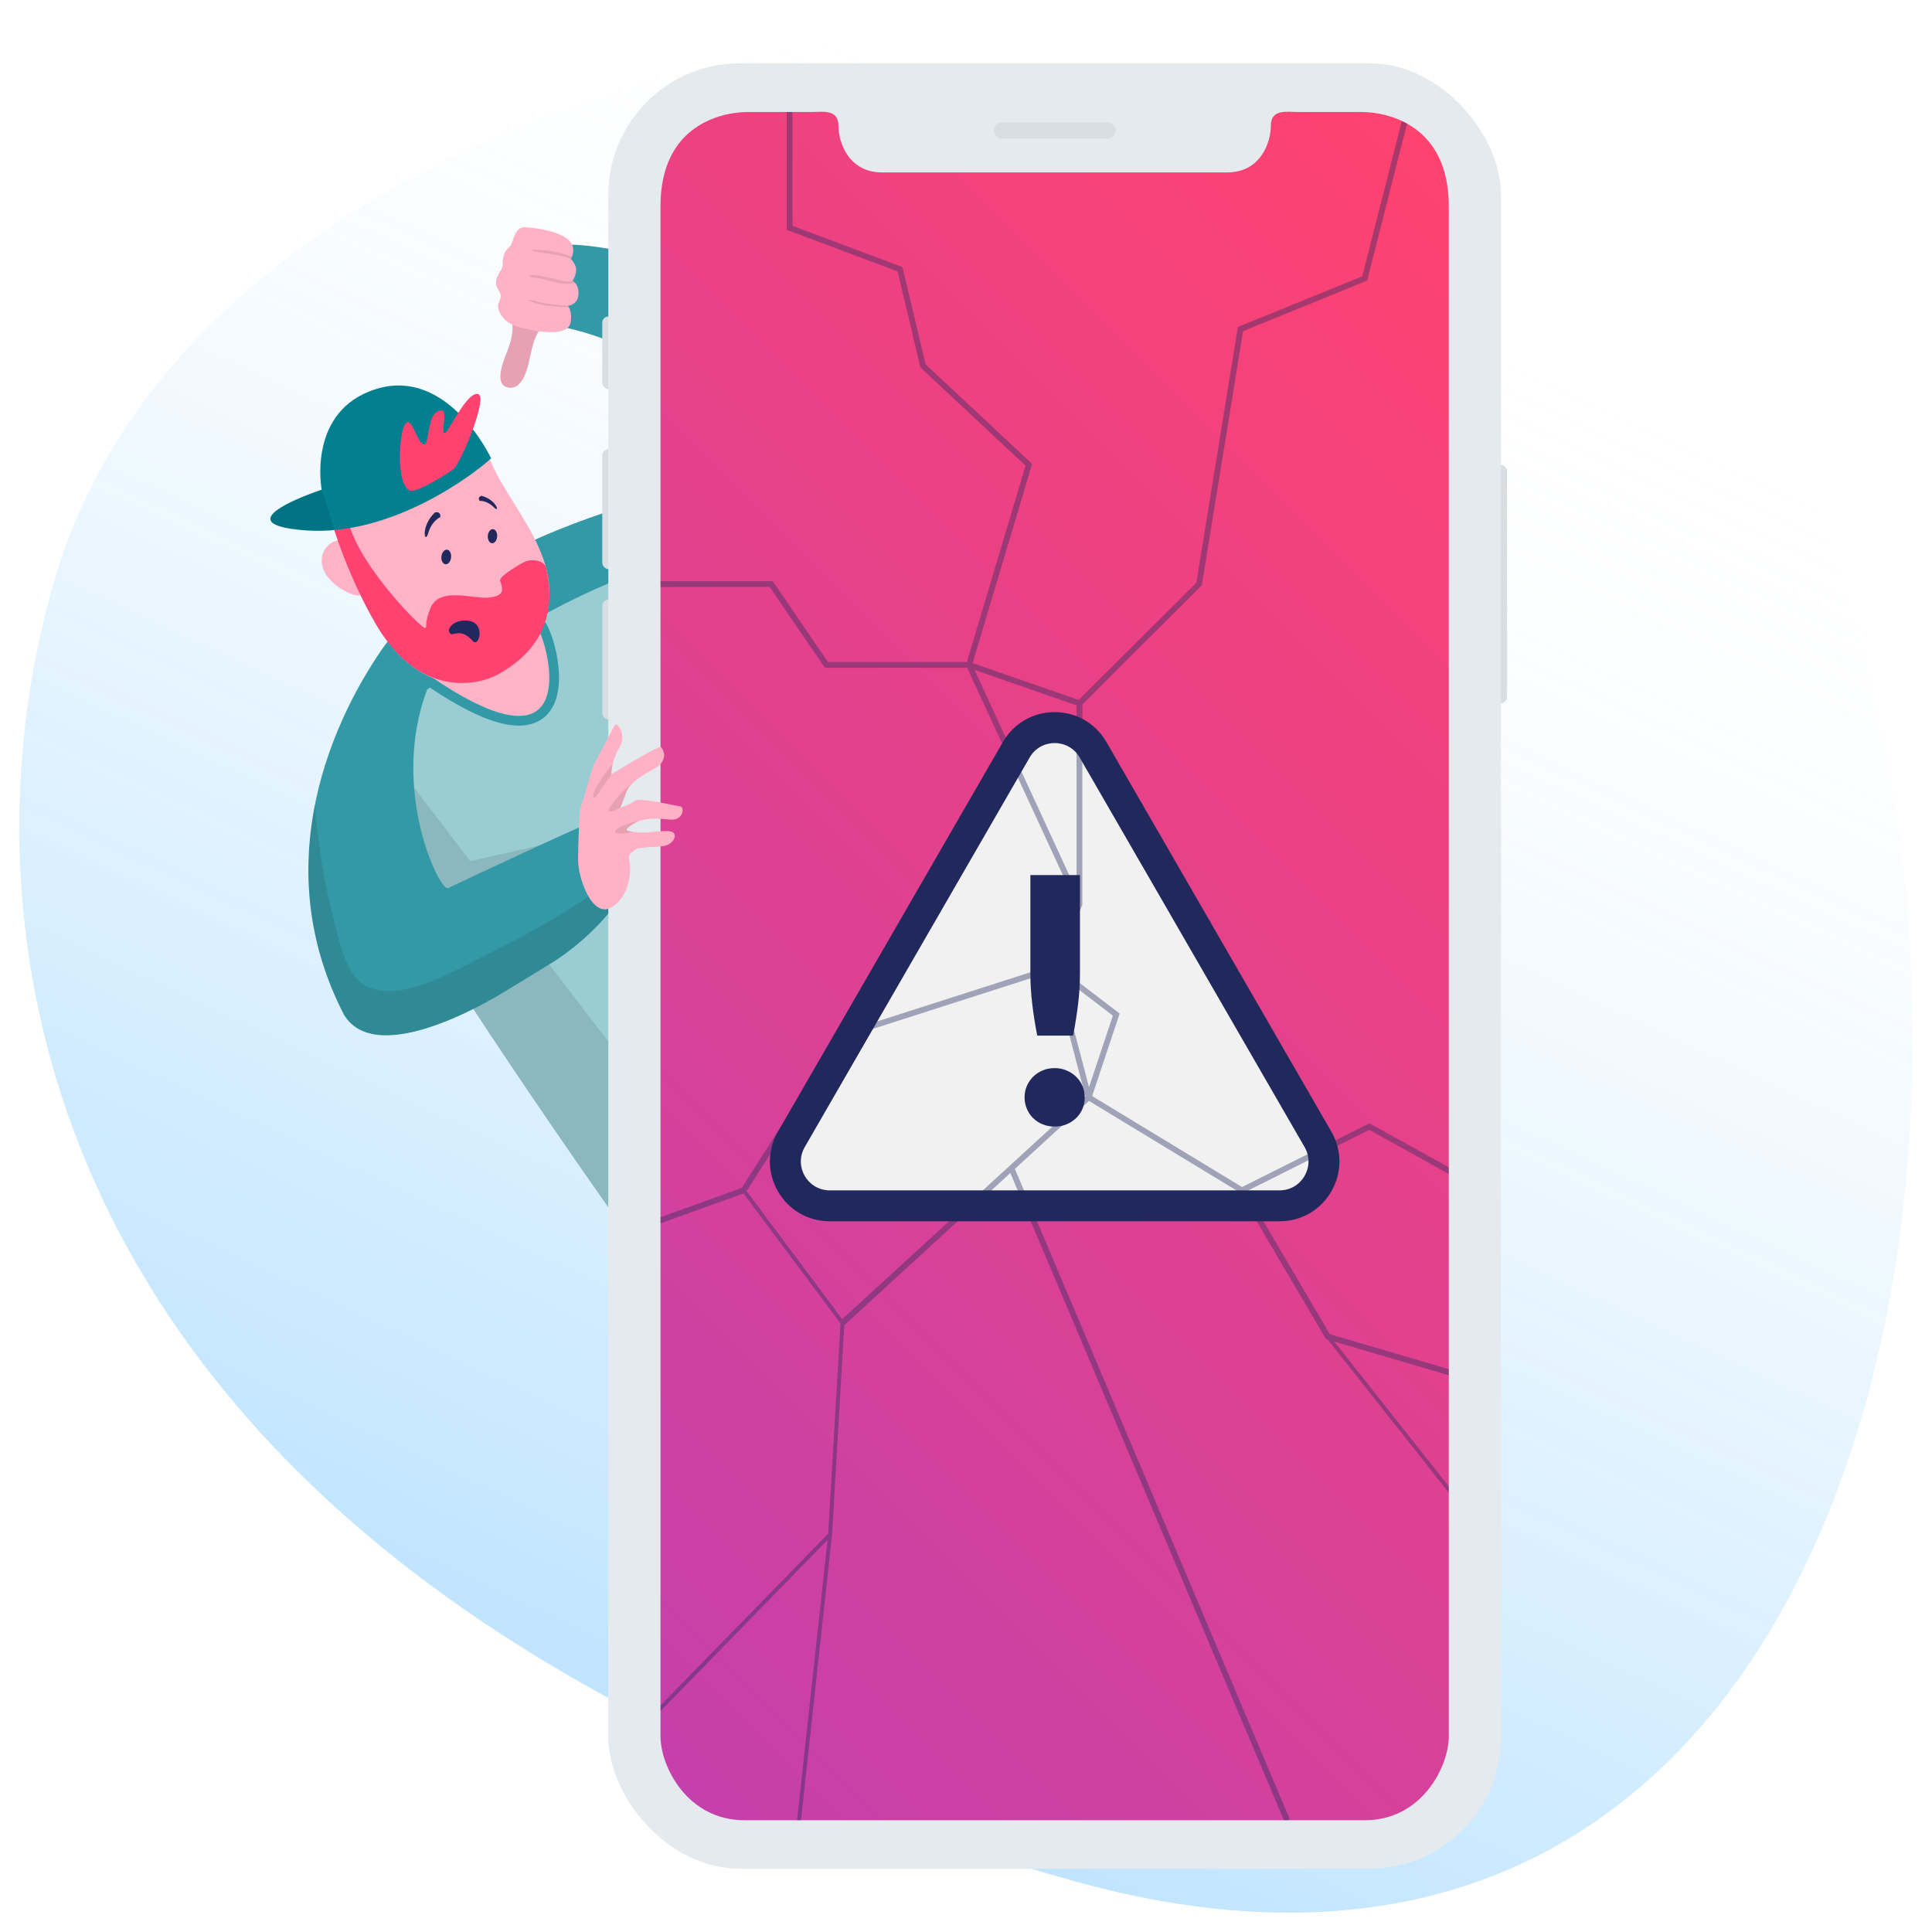 <?xml version="1.0" encoding="UTF-8"?><svg id="Layer_1" xmlns="http://www.w3.org/2000/svg" xmlns:xlink="http://www.w3.org/1999/xlink" viewBox="0 0 1000 1000"><defs><style>.cls-1,.cls-2,.cls-3{fill:none;}.cls-2{stroke-width:3px;}.cls-2,.cls-3{stroke:#21295c;stroke-miterlimit:10;}.cls-4{fill:url(#linear-gradient);opacity:.25;}.cls-5{clip-path:url(#clippath);}.cls-6{opacity:.1;}.cls-7{fill:#028090;}.cls-8{fill:#f1f1f1;}.cls-9{fill:#ffb2c5;}.cls-10{fill:#ffb3c6;}.cls-11{fill:#e5eaee;}.cls-12{fill:#ff4270;}.cls-13{fill:#d9dee2;}.cls-14{fill:#21295c;}.cls-15{fill:#3499a6;}.cls-16{fill:#99ccd3;}.cls-3{stroke-width:2px;}.cls-17{fill:url(#linear-gradient-2);}.cls-18{opacity:.39;}.cls-19{filter:url(#outer-glow-1);}</style><linearGradient id="linear-gradient" x1="770.64" y1="-65.65" x2="303.75" y2="929.98" gradientTransform="matrix(1, 0, 0, 1, 0, 0)" gradientUnits="userSpaceOnUse"><stop offset=".18" stop-color="#fff" stop-opacity="0"/><stop offset=".22" stop-color="#f0f8ff" stop-opacity=".06"/><stop offset=".43" stop-color="#9dd6ff" stop-opacity=".39"/><stop offset=".62" stop-color="#5bbaff" stop-opacity=".65"/><stop offset=".78" stop-color="#2ca6ff" stop-opacity=".84"/><stop offset=".9" stop-color="#0e9aff" stop-opacity=".96"/><stop offset=".96" stop-color="#0496ff"/></linearGradient><filter id="outer-glow-1" filterUnits="userSpaceOnUse"><feOffset dx="0" dy="0"/><feGaussianBlur result="blur" stdDeviation="10"/><feFlood flood-color="#000" flood-opacity=".1"/><feComposite in2="blur" operator="in"/><feComposite in="SourceGraphic"/></filter><linearGradient id="linear-gradient-2" x1="857.62" y1="187.98" x2="200.97" y2="844.62" gradientTransform="matrix(1, 0, 0, 1, 0, 0)" gradientUnits="userSpaceOnUse"><stop offset="0" stop-color="#ff4270"/><stop offset="1" stop-color="#c140af"/></linearGradient><clipPath id="clippath"><path class="cls-1" d="M749.89,106.63V898.72c0,15.64-13.9,43.43-43.43,43.43H385.31c-29.53,0-43.43-27.79-43.43-43.43V106.63c0-41.7,31.27-48.65,45.17-48.65h33.01c5.22,0,13.9-1.73,13.9,6.95s5.22,24.32,22.59,24.32h178.66c17.37,0,22.59-15.63,22.59-24.32s8.68-6.95,13.9-6.95h33.01c13.9,0,45.17,6.95,45.17,48.65Z"/></clipPath></defs><path class="cls-4" d="M969.19,712.98c-4.82,19.01-10.52,37.5-17.08,55.31-.32,.87-.63,1.75-.97,2.63-2.94,7.89-6.08,15.64-9.38,23.24-26.98,62.15-65.62,114.34-116.74,149.18-5.21,3.55-10.56,6.92-16.03,10.1-21.08,12.27-44.1,21.74-69.11,27.96-52.58,13.09-113.95,11.84-184.57-7.91-68.63-19.19-129.2-41.34-182.54-65.77-.22-.09-.44-.19-.66-.3-6.35-2.91-12.6-5.85-18.74-8.83-2.05-.99-4.08-1.98-6.1-2.98-62.81-30.97-114.85-65.21-157.69-101.45-1.89-1.6-3.77-3.2-5.62-4.81-7.03-6.09-13.8-12.23-20.33-18.43-.93-.88-1.85-1.76-2.77-2.63-18.81-18.09-35.51-36.57-50.28-55.31-2.78-3.5-5.47-7.02-8.1-10.53-7.32-9.76-14.1-19.58-20.41-29.45-6.8-10.62-13.03-21.28-18.73-31.97-26.67-49.87-41.85-100.21-48.76-148.43-1.41-9.77-2.46-19.47-3.19-29.04-.69-8.72-1.11-17.35-1.29-25.87-1.08-51.82,6.7-99.68,18.87-139.88,27.23-89.98,96.14-157.96,183.31-205.18,7.85-4.26,15.84-8.34,23.97-12.27C309.99,44.83,394.53,23.05,477.1,14.35c14.09-1.47,28.11-2.57,42.03-3.3,13.64-.71,27.17-1.06,40.52-1.05,70.53,.06,136.15,10.15,188.09,29.8,29.72,11.25,56.93,28.55,81.51,50.7,8.52,7.67,16.72,15.92,24.58,24.7,69.72,77.68,114.34,196.86,129.93,322.49,1.09,8.59,2.02,17.22,2.8,25.87,.81,8.78,1.48,17.57,2.01,26.37,4.54,76.31-1.65,153.21-19.38,223.05Z"/><g><path class="cls-16" d="M176.14,390.38c.02,3.31-3.91,7.04-1.1,13.66,21.26,50.18,113.49,183.59,139.9,220.98,1.54,2.19,2.87,4.05,3.93,5.54,0,0,10.14-305.54,7.24-367.08-84.96,22.41-150.16,97.01-149.97,126.9Z"/><path class="cls-6" d="M175.04,404.04c21.26,50.18,113.49,183.59,139.9,220.98l3.93-80.62-68.75-89.87,54.39-22.72-61.08,13.97-54.16-70.8-14.23,29.06Z"/><path class="cls-15" d="M178.05,525.21c4.48,7.46,12.02,10.48,20.99,10.66,.22,0,.43,0,.64,0,.54,0,1.08-.01,1.62-.03,12.23-.36,26.76-5.51,39.74-11.68,.1-.04,.2-.09,.3-.14,7.1-3.38,13.72-7.06,19.24-10.4,8.14-4.93,17.28-10.45,25.86-15.81,16.61-10.39,30.9-26.57,31.85-30.39-.09-.12-1.13-1.15-1.23-1.26-2.31-2.85-2.15-.52-5.3-3.07-2.95-2.39-8.13-2.25-8.47-7.38-.72-10.86-2.17-26.06,4.34-30.41,6.52-4.34-71.32,32.22-75.66,34.39s-30.41-51.41-10.86-102.81c0,0,49.96-37.65,97.74-56.47v-36.92s-89.05,26.06-121.27,72.76c-12.81,18.57-29.3,48.84-35.48,85.17-5.33,31.31-3,67.1,15.94,103.8Z"/><path class="cls-15" d="M293.39,129.18c-.02-.18-.36-1.96-.37-2.13,3.62-1.69,37.77,2.2,82.19,17.53,43.94,12.3,70.99,41.08,83.61,53.19,.56,.54,1.12,1.07,1.66,1.61,.21,.21,15.11,19.57,14.45,29.28l-88.87-11.63c-5.9-2.88-60.09-47.43-111.54-49.96"/><path class="cls-6" d="M162.11,421.42c.3-1.76,.63-3.5,.97-5.22,1.08,16.55,3.52,33,7.12,49.2,1.83,8.23,3.86,16.45,6.25,24.53,1.85,6.25,4.26,12.89,9.06,17.51,5.39,5.21,13.34,6.06,20.49,5.22,8.52-1,16.65-4.2,24.38-7.77,7.86-3.63,15.52-7.68,23.23-11.6,8.27-4.2,16.52-8.45,24.62-12.96,10.39-5.78,20.57-12.02,30.14-19.06,1.2,.52,2.42,1.03,3.39,1.82,3.15,2.55,2.99,.22,5.3,3.07,.1,.12,1.15,1.15,1.23,1.26-.96,3.82-15.24,20-31.85,30.39-8.58,5.36-17.72,10.88-25.86,15.81-5.52,3.34-12.15,7.02-19.24,10.4-.09,.05-.2,.1-.3,.14-12.98,6.17-27.51,11.32-39.74,11.68-.54,.02-1.08,.03-1.62,.03-.21,0-.43,0-.64,0-8.97-.18-16.51-3.2-20.99-10.66-18.93-36.69-21.26-72.49-15.94-103.8Z"/><path class="cls-10" d="M278.36,325.27c5.79,8.69,24.94,81.93-59.77,21.84,13.03-4.34,59.77-21.84,59.77-21.84Z"/><path class="cls-15" d="M278.36,325.27c4.13,6.2,15.07,45.31-9.83,45.31-9.98,0-25.71-6.28-49.95-23.47,13.03-4.34,59.77-21.84,59.77-21.84m1.96-6.07l-3.71,1.39c-.47,.17-46.8,17.51-59.6,21.78l-9.35,3.12,8.04,5.7c23.14,16.41,40.42,24.39,52.84,24.39,10.2,0,15.22-5.38,17.64-9.89,7.35-13.73,.17-37.47-3.65-43.19l-2.2-3.3h0Z"/><path class="cls-10" d="M175.39,279.78c-6.78,.35-12.57,9.76-6.05,18.45,6.52,8.69,18.3,11.73,17.12,9.12-1.19-2.61-11.06-27.57-11.06-27.57Z"/><path class="cls-10" d="M254.05,238.86c10.86,26.79,48.51,59.37,19.55,95.57-28.96,36.2-62.99,15.2-76.02-7.24-13.03-22.44-25.34-53.58-26.06-60.09,0,0-9.5-28.83,8.69-48.51,35.48-38.37,73.85,20.27,73.85,20.27Z"/><path class="cls-12" d="M282.61,293.78c-.76-3.45-7.15-4.81-11.01-2.98-2.56,1.21-13.69,7.65-12.74,9.98,2.04,5.02,1.62,7.87-6.32,8.54-8.11,.69-24.04-5.39-29.36,4.55-4.01,9.35-1.7,10.43-3.15,11.16-1.45,.72-32.94-30.77-39.46-53.94-1.73-6.16-10.97-9.26-8.69-.72,2.9,10.86,11.32,33.07,22.39,52.24,22.5,38.99,53.01,32.23,63.41,26.52,12.96-7.11,32.65-22.74,24.94-55.34Z"/><ellipse class="cls-14" cx="230.97" cy="288.28" rx="3.79" ry="2.52" transform="translate(-80.63 486.67) rotate(-83.78)"/><ellipse class="cls-14" cx="254.92" cy="277.54" rx="3.65" ry="2.43" transform="translate(-40.43 511.6) rotate(-85.83)"/><path class="cls-14" d="M227.9,267.65s-4.39,1.86-6.23,8.25c-1.84,6.39-4.18-3.39,3.43-10.66,0,0,3.13-.97,2.8,2.41Z"/><path class="cls-14" d="M248.3,259.27s3.63-.37,7.23,3.24c3.59,3.61,1.55-3.82-6.24-5.88,0,0-2.46,.51-.99,2.65Z"/><path class="cls-14" d="M232.88,327.8c1.69,1.98,5.13-3.43,11.88,4.03,3.1,3.42,6.83-8.95-2-10.47-7.18-1.24-12.04,3.91-9.88,6.44Z"/><path class="cls-7" d="M254.21,237.24c-8.66,8-51.41,40.7-96.31,37.26-44.9-3.44,8.6-21.03,8.6-21.03,0,0-7.22-37.98,24.41-50.78,39.76-16.09,63.29,34.55,63.29,34.55Z"/><path class="cls-12" d="M212.1,253.85c3.06,1.81,20.8-9.54,22.66-11.05,3.67-2.96,18.37-37.97,12.55-38.89-5.82-.92-15.03,19.5-16.99,20.21-2.55,.92,1.68-11.51-1.69-11.64-8.27-.31-5.82,19.02-9.49,17.47-3.67-1.55-5.82-14.41-9.19-10.73-3.37,3.67-5.21,31.58,2.14,34.62Z"/><path class="cls-6" d="M166.15,253.58c.07,0,.35-.12,.35-.12,2.34,6.35,3.96,13.16,6.16,19.56,0,.07,0,.14,.01,.2,.02,.08,.07,.17,.13,.24,.1,.29,.16,.59,.22,.89-4.99,.45-10.04,.53-15.13,.14-42.75-3.28,3.7-19.38,8.25-20.91Z"/><g><g class="cls-19"><g><rect class="cls-13" x="311.73" y="232.52" width="16.13" height="62.07" rx="3.28" ry="3.28"/><rect class="cls-13" x="311.73" y="310.36" width="16.13" height="62.07" rx="3.28" ry="3.28"/><rect class="cls-13" x="311.73" y="163.78" width="16.13" height="37.67" rx="3.28" ry="3.28"/><rect class="cls-13" x="763.91" y="240.58" width="16.13" height="123.44" rx="3.28" ry="3.28"/></g><rect class="cls-11" x="314.87" y="32.75" width="462.04" height="934.51" rx="68.07" ry="68.07"/><rect class="cls-13" x="514.27" y="63.36" width="63.23" height="8.41" rx="4.21" ry="4.21"/></g><path class="cls-17" d="M749.89,106.63V898.72c0,15.64-13.9,43.43-43.43,43.43H385.31c-29.53,0-43.43-27.79-43.43-43.43V106.63c0-41.7,31.27-48.65,45.17-48.65h33.01c5.22,0,13.9-1.73,13.9,6.95s5.22,24.32,22.59,24.32h178.66c17.37,0,22.59-15.63,22.59-24.32s8.68-6.95,13.9-6.95h33.01c13.9,0,45.17,6.95,45.17,48.65Z"/></g><g><path class="cls-8" d="M429.46,624.12c-8.29,0-15.72-4.29-19.87-11.47s-4.15-15.76,0-22.94l116.42-201.65c4.15-7.18,11.57-11.47,19.87-11.47s15.72,4.29,19.87,11.47l116.42,201.65c4.15,7.18,4.15,15.76,0,22.94-4.15,7.18-11.57,11.47-19.87,11.47h-232.84Z"/><path class="cls-14" d="M545.89,384.6c5.03,0,10.06,2.49,12.94,7.47l116.42,201.65c5.75,9.96-1.44,22.41-12.94,22.41h-232.84c-11.5,0-18.69-12.45-12.94-22.41l116.42-201.65c2.88-4.98,7.91-7.47,12.94-7.47m0-16c-11.18,0-21.2,5.78-26.79,15.47l-116.42,201.65c-5.59,9.69-5.59,21.25,0,30.94,5.59,9.69,15.61,15.47,26.79,15.47h232.84c11.18,0,21.2-5.78,26.79-15.47,5.59-9.69,5.59-21.25,0-30.94l-116.42-201.65c-5.59-9.69-15.61-15.47-26.79-15.47h0Z"/></g><path class="cls-14" d="M530.31,567.98c0-2.12,.4-4.1,1.2-5.93,.8-1.83,1.89-3.42,3.27-4.78,1.39-1.36,3.02-2.43,4.91-3.23,1.89-.8,3.95-1.19,6.2-1.19s4.22,.4,6.11,1.19c1.89,.8,3.54,1.87,4.96,3.23,1.42,1.36,2.52,2.95,3.32,4.78,.8,1.83,1.19,3.81,1.19,5.93s-.4,4.12-1.19,5.97c-.8,1.86-1.9,3.47-3.32,4.82-1.42,1.36-3.07,2.42-4.96,3.19-1.89,.77-3.92,1.15-6.11,1.15s-4.31-.38-6.2-1.15c-1.89-.77-3.53-1.83-4.91-3.19-1.39-1.36-2.48-2.96-3.27-4.82-.8-1.86-1.2-3.85-1.2-5.97Zm28.68-115.06v50.63c0,5.43-.33,10.81-.97,16.15-.65,5.34-1.51,10.78-2.57,16.33h-18.59c-1.06-5.55-1.92-10.99-2.57-16.33-.65-5.34-.97-10.72-.97-16.15v-50.63h25.67Z"/><g><path class="cls-9" d="M318.25,375.31c-1.06,1.89-9.81,18.42-10.9,20.53-1.09,2.11-4.73,16.77-6.23,20.13-1.49,3.36-1.76,18.91-1.92,28.62-.16,9.71,7.35,31.32,17.53,24.93,10.18-6.39,9.96-20.83,9.02-24.01-.95-3.18,.47-3.49,2.46-5.38,2.24-2.13,13.38-1.34,16.82-2.62,3.44-1.27,5.37-4.73,3.55-6.53-1.81-1.8-12.39-.12-13.82-.07-.78,.03-4.37,.01-7.12-.33-2.35-.29-4.09-.82-2.99-1.78,1.81-1.67,3.71-2.81,5.66-3.59,5.61-2.24,11.59-1.39,16.66-.97,6.83,.57,7.48-6.6,5.1-6.85-2.38-.25-21.01-4.81-23.27-2.97-2.26,1.85-7.68,3.61-7.68,3.61,0,0,1.9-4.6,3.1-8.13,.53-1.58,1.68-3.17,3.56-4.86h0c2.31-2.09,5.71-4.32,10.4-6.88,8.5-4.63,5.07-10.29,3.97-11.43-1.1-1.15-25.66,14.01-25.66,14.01,0,0-.07-2.09,.64-5.18,.54-2.38,1.55-5.35,3.39-8.41,4.24-7.02-1.22-13.74-2.27-11.85Z"/><path class="cls-6" d="M318.37,430.83c.61,1.29,5.7,.49,9.28-.25-2.35-.29-4.09-.82-2.99-1.78,1.81-1.67,3.71-2.81,5.66-3.59-5.37,.34-12.74,3.95-11.94,5.61Z"/><path class="cls-6" d="M315.21,419.8c1.33,.98,5.92-1.76,5.92-1.76,0,0,1.9-4.6,3.1-8.13,.53-1.58,1.68-3.17,3.56-4.86-6.13,4.02-13.71,13.92-12.58,14.76Z"/><path class="cls-6" d="M317.13,395.56c-4.16,4.36-8.12,11.05-9.35,13.81-1.49,3.36-.68,4.51,.66,2.89,1.34-1.62,8.05-11.52,8.05-11.52,0,0-.07-2.09,.64-5.18Z"/></g><g><path class="cls-9" d="M282.73,162.85s-2,5.5-4.56,9.77c-2.56,4.27-3.94,13.18-4.91,16.78s-3.94,13.18-10.89,11.02c-6.95-2.16-1.34-14.56,.66-19.94,1.99-5.38,3.27-11.02,1.33-18.23s18.37,.6,18.37,.6Z"/><path class="cls-6" d="M282.73,162.85s-2,5.5-4.56,9.77c-2.56,4.27-3.94,13.18-4.91,16.78s-3.94,13.18-10.89,11.02c-6.95-2.16-1.34-14.56,.66-19.94,1.99-5.38,3.27-11.02,1.33-18.23s18.37,.6,18.37,.6Z"/><path class="cls-9" d="M260.41,133.93c.57-3.59,1.69-4.7,3.58-6.5,1.9-1.8,1.82-9.63,7.44-9.84,6.99,.35,18.33,2.3,22.91,6.69,3.34,3.2,2.42,6.89,1.68,8.65-.28,.65-.53,1.04-.53,1.04,0,0,2.91,3.02,2.74,5.95-.17,2.94-1.85,5.41-1.85,5.41,.39,.24,.88,.63,1.36,1.2,1.1,1.31,2.11,3.52,1.54,6.78-.81,4.65-5.35,4.99-5.35,4.99,.21,.24,.42,.54,.61,.89,.78,1.42,1.29,3.73,.93,7.06-.4,5.16-6.69,6.09-13.34,5.57-6.12-.48-12.53-2.19-14.91-2.97-.52-.17-1.03-.36-1.53-.58-4.24-1.86-7.51-5.42-7.94-9.62-.14-1.36,1.1-3.22,1.48-4.87s-1.36-3.28-2.15-5.45c-.79-2.16-.29-4.53,1.78-7.85,2.08-3.32,.95-2.93,1.52-6.52Z"/><path class="cls-6" d="M279.56,129.39c2.46,.1,7.74,.89,9.5,1.29,1.36,.31,5.13,1.61,6.96,2.24-.28,.65-.53,1.04-.53,1.04,0,0-1.39-.81-7.37-1.96-5.98-1.15-11.33-1.45-12.54-2.31-1.21-.85,1.51-.4,3.97-.3Z"/><path class="cls-6" d="M274.88,142.46c2.18-.66,11.54,1.79,15.62,2.76,4.08,.97,5.89,.1,5.89,.1,.39,.24,.88,.63,1.36,1.2-1.51,.28-4.57,.49-6.38,.33-2.64-.23-10.17-2.52-13.34-2.95-3.17-.43-5.32-.77-3.15-1.43Z"/><path class="cls-6" d="M273.43,155.4c0-.41,2.73,0,5.97,1.02,3.24,1.02,14.54,1.85,14.54,1.85,.21,.24,.42,.54,.61,.89-5.38-.14-13.72-1.11-15.51-1.71-1.92-.64-5.62-1.65-5.61-2.06Z"/></g><g class="cls-18"><g class="cls-5"><polyline class="cls-2" points="739.71 13.14 706.37 144.12 642.07 170.32 620.64 302.3 558.72 364.02 558.72 467.99 545.89 500.79 577.77 525.15 563.49 567.98 642.8 616.12 708.75 583.11 768.29 616.12"/><polyline class="cls-2" points="408.69 32.75 408.69 117.93 465.85 139.36 477.75 189.37 532.53 240.58 501.57 344.16 558.72 364.02"/><polyline class="cls-2" points="558.72 467.99 501.57 344.16 427.75 344.16 399.17 302.3 341.88 302.3 313.44 289.39"/><polyline class="cls-2" points="313.44 641.84 384.88 616.12 436.08 536.02 545.89 500.79 563.49 567.98 523.5 604.61 436.08 684.7"/><polyline class="cls-3" points="313.44 913.32 429.66 794.25 436.08 684.7 384.88 616.12"/><line class="cls-3" x1="408.69" y1="987.14" x2="429.66" y2="794.25"/><polyline class="cls-2" points="642.8 616.12 687.32 691.85 768.29 715.66"/><line class="cls-3" x1="768.29" y1="794.25" x2="687.32" y2="691.85"/><line class="cls-2" x1="666.18" y1="942.16" x2="523.5" y2="604.61"/></g></g></g></svg>
